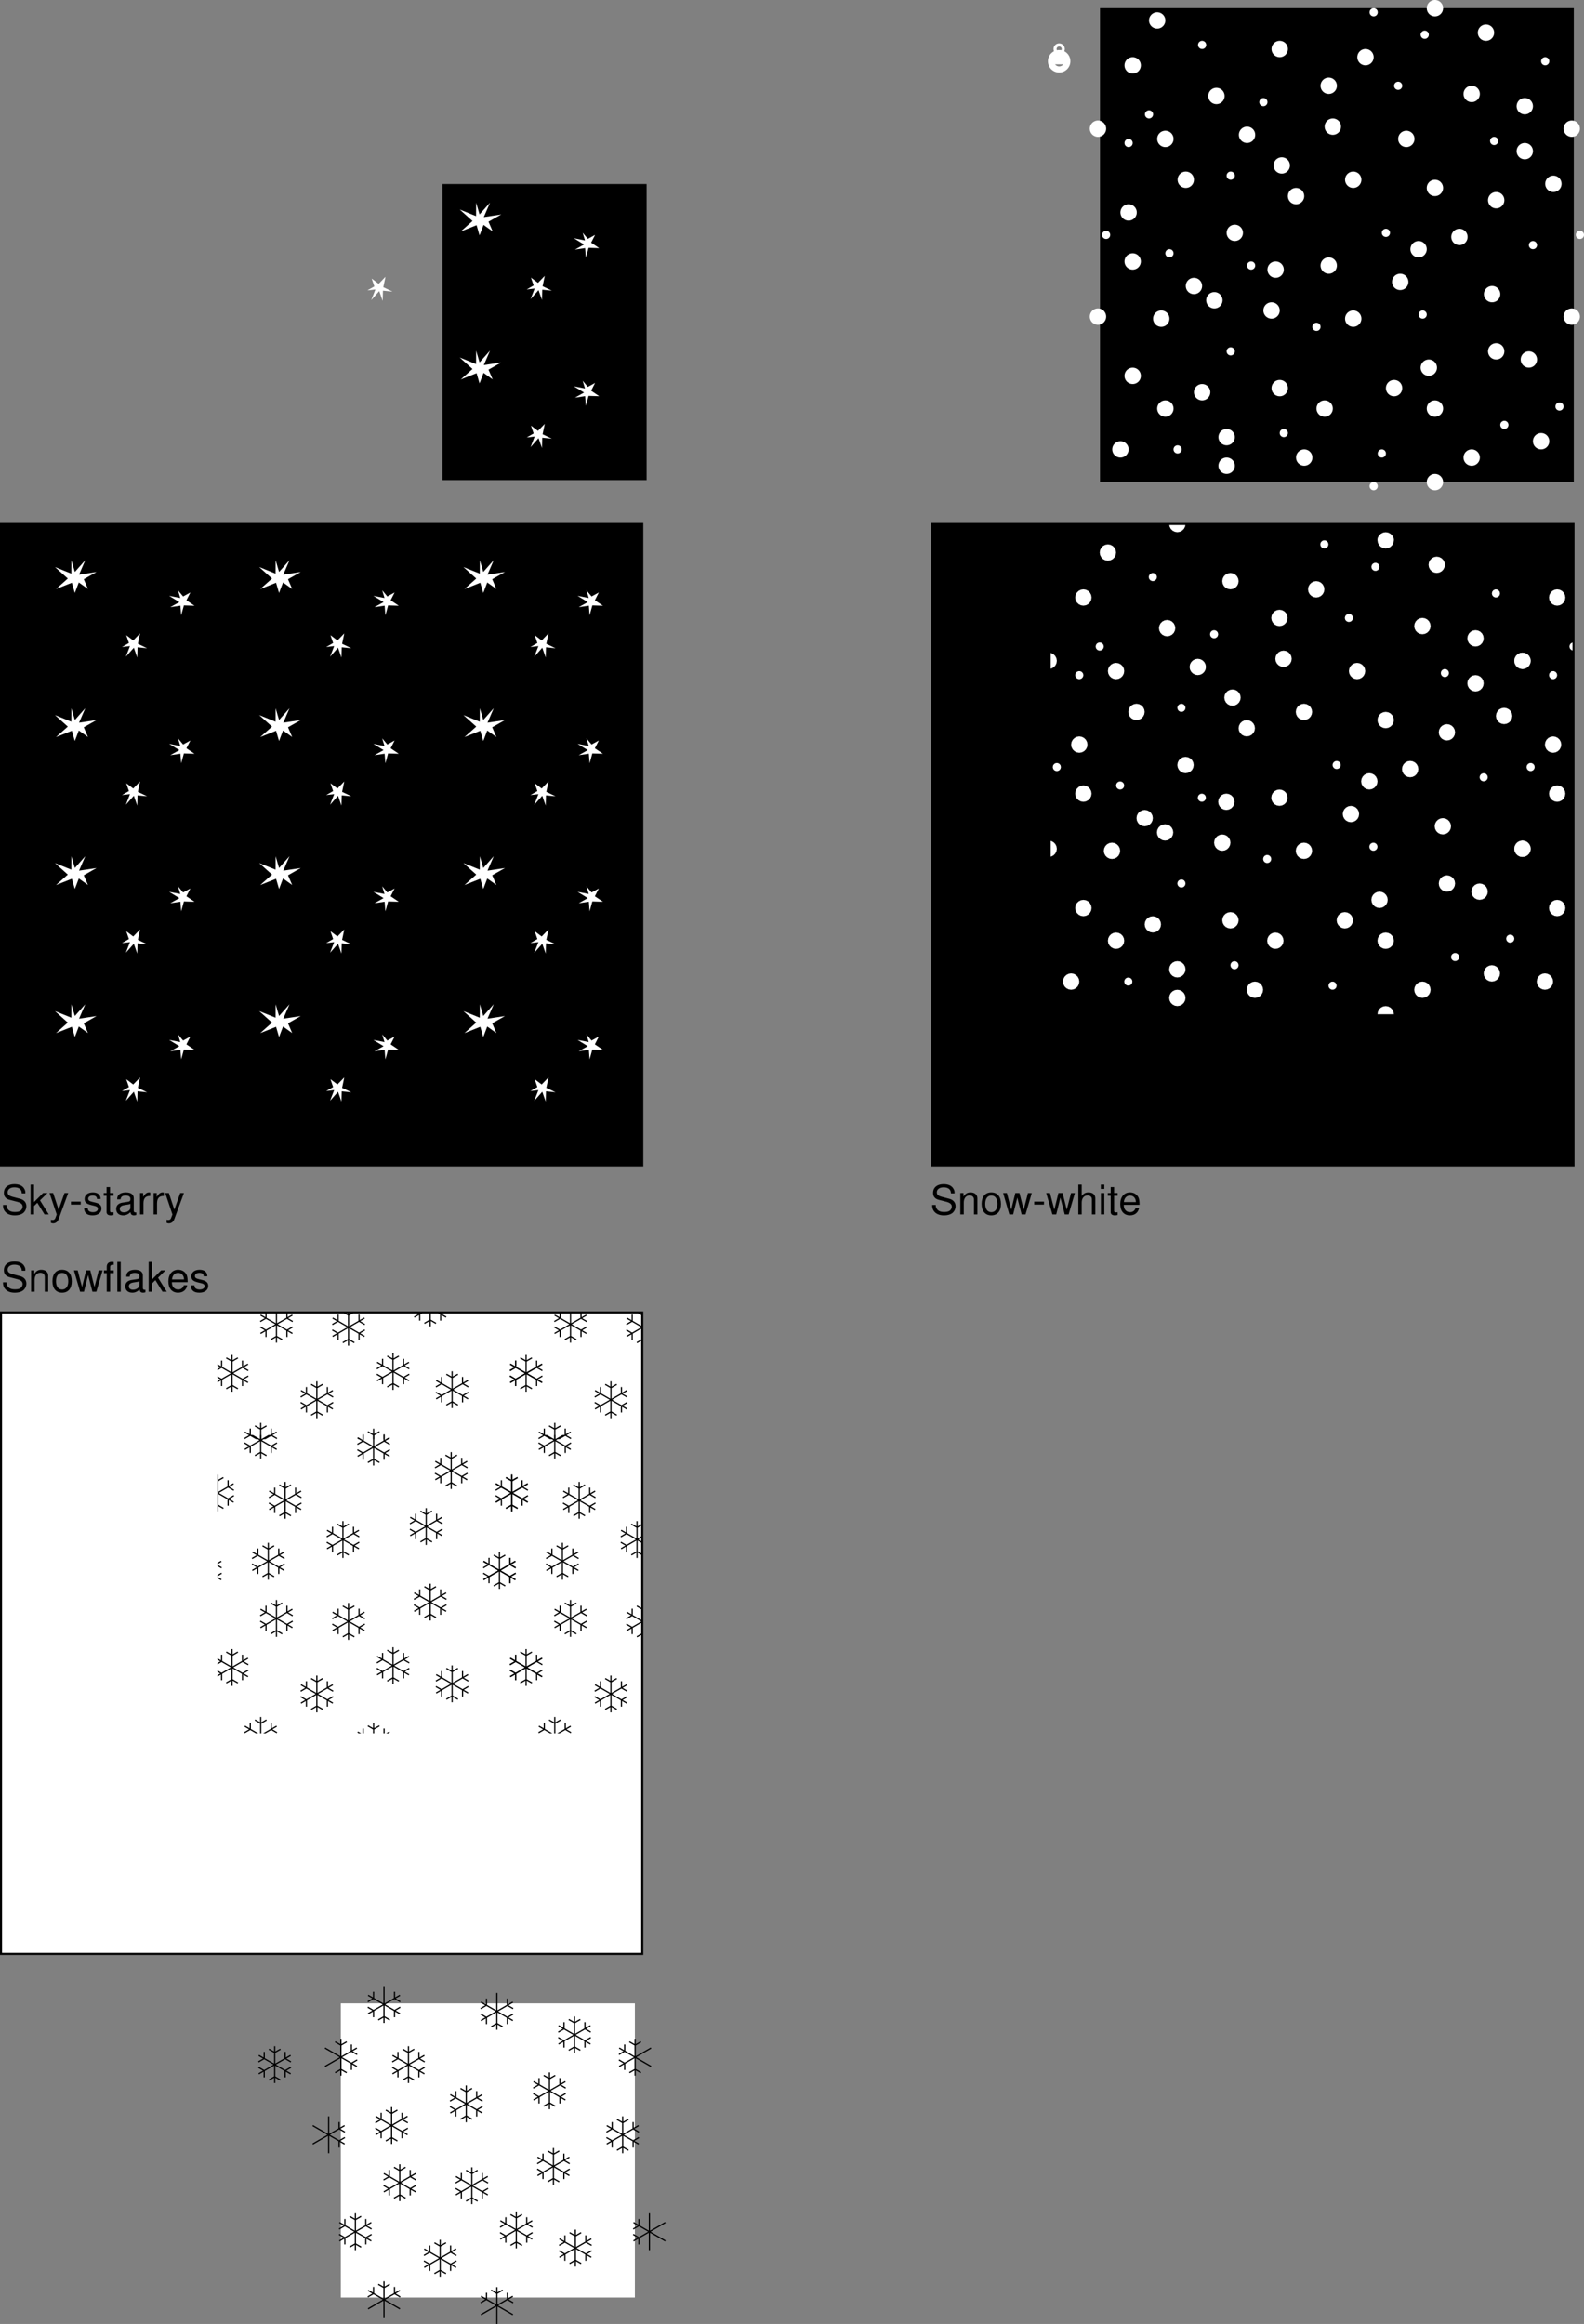 <svg xmlns="http://www.w3.org/2000/svg" xmlns:xlink="http://www.w3.org/1999/xlink" width="387.82" height="568.84"><rect width="100%" height="100%" fill="#808080" stroke="none"/><defs><path id="a" d="M5.953-5.156c0-.5-.016-.64-.187-.969-.391-.844-1.25-1.281-2.47-1.281-1.608 0-2.593.812-2.593 2.14 0 .891.469 1.454 1.422 1.704l1.813.468c.937.25 1.343.61 1.343 1.188 0 .39-.218.781-.515 1-.297.219-.75.312-1.344.312-.797 0-1.328-.187-1.688-.61a1.549 1.549 0 0 1-.375-1.109H.484c0 .657.141 1.11.422 1.5C1.406-.125 2.25.234 3.36.234c.875 0 1.579-.203 2.047-.562.5-.39.797-1.047.797-1.672 0-.906-.547-1.563-1.547-1.828l-1.828-.485c-.875-.25-1.203-.53-1.203-1.093 0-.735.656-1.219 1.64-1.219 1.157 0 1.797.516 1.813 1.469zm0 0"/><path id="b" d="M.703-5.234V0h.844v-2.89c0-1.063.547-1.766 1.406-1.766.672 0 1.094.39 1.094 1.031V0h.828v-3.953c0-.875-.656-1.438-1.672-1.438-.765 0-1.265.297-1.734 1.032v-.875zm0 0"/><path id="c" d="M2.719-5.39c-1.485 0-2.36 1.046-2.36 2.812C.36-.813 1.234.234 2.734.234c1.47 0 2.36-1.046 2.36-2.78 0-1.813-.86-2.845-2.375-2.845zm.015.765c.938 0 1.5.781 1.5 2.078 0 1.235-.578 2-1.5 2-.937 0-1.5-.765-1.5-2.031s.563-2.047 1.5-2.047zm0 0"/><path id="d" d="m5.547 0 1.531-5.234h-.937L5.094-1.156 4.062-5.234H3.048l-1 4.078L.984-5.234H.063L1.577 0h.938L3.53-4.11 4.594 0Zm0 0"/><path id="e" d="M2.844-3.125H.454v.719h2.39Zm0 0"/><path id="f" d="M.703-7.297V0h.828v-2.89c0-1.063.563-1.766 1.422-1.766.281 0 .531.078.735.218.25.188.343.438.343.813V0h.828v-3.953c0-.89-.625-1.438-1.656-1.438-.734 0-1.187.235-1.672.875v-2.78zm0 0"/><path id="g" d="M1.5-5.234H.672V0H1.5Zm0-2.063H.656v1.063H1.5Zm0 0"/><path id="h" d="M2.547-5.234h-.86v-1.454H.845v1.454H.14v.671h.703v3.97c0 .53.36.827 1.015.827.22 0 .407-.03.688-.078v-.703A1.528 1.528 0 0 1 2.14-.5c-.36 0-.454-.094-.454-.469v-3.594h.86zm0 0"/><path id="i" d="M5.125-2.344c0-.797-.063-1.281-.203-1.672-.344-.859-1.14-1.375-2.125-1.375-1.453 0-2.39 1.11-2.39 2.844 0 1.735.89 2.781 2.374 2.781 1.203 0 2.031-.687 2.235-1.828h-.829c-.234.688-.703 1.047-1.375 1.047-.53 0-.984-.234-1.265-.672-.203-.297-.266-.593-.281-1.125Zm-3.828-.672c.062-.968.656-1.609 1.5-1.609s1.437.672 1.437 1.61zm0 0"/><path id="j" d="M2.578-5.234h-.875v-.829c0-.343.203-.53.594-.53.062 0 .094 0 .281.015v-.688c-.187-.046-.297-.046-.469-.046-.765 0-1.234.437-1.234 1.187v.89H.187v.673h.688V0h.828v-4.563h.875zm0 0"/><path id="k" d="M1.516-7.297H.687V0h.829zm0 0"/><path id="l" d="M5.344-.484c-.078.015-.125.015-.172.015-.297 0-.453-.156-.453-.406v-3.078c0-.938-.672-1.438-1.969-1.438-.766 0-1.375.22-1.734.61-.25.265-.344.578-.36 1.093h.828c.079-.64.454-.937 1.235-.937.765 0 1.172.281 1.172.781v.219c-.016.36-.188.5-.875.578-1.172.156-1.36.203-1.672.328-.61.266-.922.719-.922 1.406 0 .938.656 1.547 1.719 1.547.656 0 1.187-.234 1.78-.78.063.546.313.78.86.78.172 0 .282-.03.563-.093zM3.89-1.656c0 .281-.079.453-.329.687-.343.313-.75.469-1.25.469-.64 0-1.015-.313-1.015-.844 0-.547.36-.828 1.25-.953s1.062-.156 1.344-.297zm0 0"/><path id="m" d="M1.406-7.297H.578V0h.828v-2.047l.813-.797L3.984 0h1.032L2.875-3.438l1.828-1.796H3.625L1.406-3.016zm0 0"/><path id="n" d="M4.375-3.781c0-1.031-.688-1.61-1.89-1.61-1.22 0-2.016.625-2.016 1.594 0 .828.422 1.219 1.656 1.516l.781.187c.578.14.813.36.813.719 0 .5-.485.828-1.219.828-.453 0-.828-.125-1.047-.344-.125-.156-.187-.296-.234-.671H.344C.375-.345 1.063.234 2.438.234c1.312 0 2.156-.656 2.156-1.671 0-.766-.438-1.204-1.485-1.454l-.796-.187c-.688-.156-.97-.375-.97-.75 0-.485.423-.797 1.11-.797.672 0 1.031.297 1.047.844zm0 0"/><path id="y" d="M3.875-5.234 2.437-1.156 1.095-5.234h-.89L1.968.016l-.313.828c-.14.375-.328.515-.672.515-.14 0-.265-.015-.437-.062v.75c.156.094.328.14.547.14.281 0 .562-.093.781-.25.266-.203.422-.421.578-.843L4.78-5.234Zm0 0"/><path id="z" d="M.688-5.234V0h.843v-2.719c.016-1.265.532-1.828 1.672-1.797v-.843c-.14-.016-.219-.032-.312-.032-.547 0-.954.329-1.438 1.094v-.937zm0 0"/><path id="p" d="m10.059-26.234 2.238 1.59-1.02-2.38 3.118-1.769-4.274.645 1.524-3.536-2.555 2.875-.844-2.863-.016 3.281-4.007-1.617 3.14 2.817-2.883 2.566 3.875-1.54.727 2.497.977-2.566M23.383-12.04l-1.707-1.285.652 1.914-1.7.98 1.954-.234-1.004 2.602 1.953-2.2.836 2.41.07-2.511 2.348.23-2.262-1.082.532-2.547-1.672 1.723m13.023-9.84.969-1.906-1.777.976-1.258-1.503.566 1.882-2.734-.539 2.504 1.54-2.227 1.245 2.488-.367.18 2.352.672-2.418 2.602.082-1.985-1.344M10.06-62.469l2.238 1.59-1.02-2.379 3.118-1.773-4.274.648 1.524-3.539-2.555 2.879-.844-2.863-.016 3.277-4.007-1.613 3.14 2.816-2.883 2.563 3.875-1.535.727 2.496.977-2.567m13.324 14.196-1.707-1.29.652 1.918-1.7.98 1.954-.233-1.004 2.601 1.953-2.2.836 2.411.07-2.512 2.348.227-2.262-1.078.532-2.547-1.672 1.723m13.023-9.84.969-1.907-1.777.973-1.258-1.504.566 1.883-2.734-.535 2.504 1.539-2.227 1.246 2.488-.367.18 2.351.672-2.418 2.602.082-1.985-1.343"/><path id="t" d="M39.781-93.984h.446l.402.195h-1.25zm-.402.195h1.25l.277.348h-1.804zm-.277.348h1.804l.098.433h-2zm-.098.433h2l-.098.434h-1.804zm.098.434h1.804l-.277.347h-1.25zm.277.347h1.25l-.402.196h-.446Zm-27.602 1.243h.446l.402.195h-1.25zm-.402.195h1.25l.277.348h-1.804zm-.277.348h1.804l.098.433h-2Zm-.098.433h2l-.098.434h-1.804zm.098.434h1.804l-.277.347h-1.25zm.277.347h1.25l-.402.196h-.446zm13.406-18.757h.446l.402.195h-1.25zm-.402.195h1.25l.277.348h-1.804zm-.277.348h1.804l.098.433h-2zm-.098.433h2l-.098.434h-1.804zm.098.434h1.804l-.277.347h-1.25zm.277.347h1.25l-.402.196h-.446Zm48.406 8.243h.445l.403.195h-1.25zm-.402.195h1.25l.277.348h-1.805zm-.278.348h1.805l.098.433h-2zm-.097.433h2l-.098.434h-1.805zm.097.434h1.805l-.277.347h-1.25zm.278.347h1.25l-.403.196h-.445zm36.402-7.757h.445l.403.195h-1.25zm-.402.195h1.25l.277.348h-1.805zm-.278.348h1.805l.098.433h-2zm-.097.433h2l-.098.434h-1.805zm.097.434h1.805l-.277.347h-1.25zm.278.347h1.25l-.403.196h-.445zM66.78-115.988h.446l.402.195h-1.25zm-.402.195h1.25l.277.348h-1.804zm-.277.348h1.804l.098.433h-2zm-.098.433h2l-.098.434h-1.804zm.098.434h1.804l-.277.348h-1.25zm.277.348h1.25l-.402.195h-.446Zm29.906 29.746h.445l.403.195h-1.25zm-.402.195h1.25l.277.348h-1.805zm-.278.348h1.805l.098.433h-2zm-.097.433h2l-.098.434h-1.805zm.097.434h1.805l-.277.347h-1.25zm.278.347h1.25l-.403.196h-.445zM69.785-61.98h.445l.403.195h-1.25zm-.402.195h1.25l.277.347h-1.805zm-.278.347h1.805l.098.434h-2zm-.097.434h2l-.098.434h-1.805zm.097.434h1.805l-.277.347h-1.25zm.278.347h1.25l-.403.196h-.445zm9.402 18.243h.445l.403.195h-1.25zm-.402.195h1.25l.277.347h-1.805zm-.278.347h1.805l.098.434h-2zm-.097.434h2l-.098.434h-1.805zm.097.434h1.805l-.277.347h-1.25zm.278.347h1.25l-.403.196h-.445zm20.402 25.246h.445l.403.196h-1.25zm-.402.196h1.25l.277.347h-1.805zm-.278.347h1.805l.098.434h-2Zm-.097.434h2l-.098.434h-1.805zm.097.434h1.805l-.277.347h-1.25zm.278.347h1.25l-.403.196h-.445zm7.402-45.761h.445l.403.195h-1.25zm-.402.195h1.25l.277.347h-1.805zm-.278.347h1.805l.098.434h-2zm-.097.434h2l-.098.434h-1.805zm.097.434h1.805l-.277.347h-1.25zm.278.347h1.25l-.403.196h-.445zM44.78-12.977h.446l.402.196h-1.25zm-.402.196h1.25l.277.347h-1.804zm-.277.347h1.804l.098.434h-2zm-.098.434h2l-.098.434h-1.804zm.098.434h1.804l-.277.347h-1.25zm.277.347h1.25l-.402.196h-.446ZM16.777-56.98h.446l.402.195h-1.25zm-.402.195h1.25l.277.347h-1.804zm-.277.347h1.804l.098.434h-2Zm-.098.434h2l-.098.434h-1.804zm.098.434h1.804l-.277.347h-1.25zm.277.347h1.25l-.402.196h-.446zM52.781-38.98h.446l.402.195h-1.25zm-.402.195h1.25l.277.347h-1.804zm-.277.347h1.804l.098.434h-2zm-.098.434h2l-.098.434h-1.804zm.098.434h1.804l-.277.347h-1.25zm.277.347h1.25l-.402.196h-.446ZM18.777-8.977h.446l.402.196h-1.25zm-.402.196h1.25l.277.347h-1.804zm-.277.347h1.804L20-8h-2ZM18-8h2l-.098.434h-1.804zm.098.434h1.804l-.277.347h-1.25zm.277.347h1.25l-.402.196h-.446zm50.41-.758h.445l.403.196h-1.25zm-.402.196h1.25l.277.347h-1.805zm-.278.347h1.805l.098.434h-2zM68.008-7h2l-.098.434h-1.805zm.097.434h1.805l-.277.347h-1.25zm.278.347h1.25l-.403.196h-.445ZM31.78-75.984h.446l.402.195h-1.25zm-.402.195h1.25l.277.348h-1.804zm-.277.348h1.804l.098.433h-2zm-.098.433h2l-.098.434h-1.804zm.098.434h1.804l-.277.347h-1.25zm.277.347h1.25l-.402.196h-.446Zm.402 41.247h.446l.402.195h-1.25zm-.402.195h1.25l.277.347h-1.804zm-.277.347h1.804l.098.434h-2zm-.098.434h2l-.098.434h-1.804zm.098.434h1.804l-.277.347h-1.25zm.277.347h1.25l-.402.196h-.446ZM36.78-53.98h.446l.402.195h-1.25zm-.402.195h1.25l.277.347h-1.804zm-.277.347h1.804l.098.434h-2zm-.098.434h2l-.098.434h-1.804zm.098.434h1.804l-.277.347h-1.25zm.277.347h1.25l-.402.196h-.446ZM1.277-61.48h.446l.402.195H.875Zm-.402.195h1.25l.277.347H.598Zm-.277.347h1.804l.098.434h-2zm-.098.434h2l-.098.434H.598Zm.098.434h1.804l-.277.347H.875Zm.277.347h1.25l-.402.196h-.446Zm5.902-24.261h.446l.402.195h-1.25Zm-.402.195h1.25l.277.348H6.098Zm-.277.348h1.804l.098.433H6ZM6-83.008h2l-.098.434H6.098Zm.098.434h1.804l-.277.347h-1.25Zm.277.347h1.25l-.402.196h-.446Zm105.914 62.75h.445l.403.196h-1.25zm-.402.196h1.25l.277.347h-1.805zm-.278.347h1.805l.098.434h-2zm-.097.434h2l-.098.434h-1.805zm.097.434h1.805l-.277.347h-1.25zm.278.347h1.25l-.403.196h-.445zm-32.602-92.765h.446l.402.195h-1.25zm-.402.195h1.25l.277.348h-1.804zm-.277.348h1.804l.098.433h-2zm-.098.433h2l-.098.434h-1.804zm.098.434h1.804l-.277.347h-1.25zm.277.347h1.25l-.402.196h-.446zm-50.38 12.22.618.097h-1.234zm-.616.097h1.234l.559.285h-2.352Zm-.559.285h2.352l.441.441h-3.234zm-.441.441h3.234l.285.559h-3.804Zm-.285.559h3.804l.098.617h-4zm-.098.617h4l-.098.617h-3.804zm.098.617h3.804l-.285.559h-3.234zm.285.559h3.234l-.441.441h-2.352zm.441.441h2.352l-.559.286h-1.234zm.559.286h1.234l-.617.097zm8.117 5.597.617.098h-1.234zm-.617.098h1.234l.559.285h-2.352Zm-.559.285h2.352l.441.441h-3.234zm-.441.441h3.234l.285.559h-3.804Zm-.285.559h3.804l.098.617h-4zm-.098.617h4l-.098.617h-3.804zm.098.617h3.804l-.285.559h-3.234zm.285.559h3.234l-.441.441h-2.352zm.441.441h2.352l-.559.286h-1.234zm.559.286h1.234l-.617.097zM21-76.008l.617.098h-1.234zm-.617.098h1.234l.559.285h-2.352Zm-.559.285h2.352l.441.441h-3.234zm-.441.441h3.234l.285.559h-3.804Zm-.285.559h3.804l.098.617h-4Zm-.098.617h4l-.098.617h-3.804zm.098.617h3.804l-.285.559h-3.234zm.285.559h3.234l-.441.441h-2.352zm.441.441h2.352l-.559.286h-1.234zm.559.286h1.234l-.617.097ZM7-68.004l.617.098H6.383Zm-.617.098h1.234l.559.285H5.824Zm-.559.285h2.352l.441.441H5.383Zm-.441.441h3.234l.285.559H5.098Zm-.285.559h3.804l.098.617H5ZM5-66.004h4l-.098.617H5.098Zm.098.617h3.804l-.285.559H5.383Zm.285.559h3.234l-.441.441H5.824Zm.441.441h2.352l-.559.285H6.383Zm.559.285h1.234L7-64.004ZM8-104.008l.617.098H7.383Zm-.617.098h1.234l.559.285H6.824Zm-.559.285h2.352l.441.441H6.383Zm-.441.441h3.234l.285.56H6.098Zm-.285.559h3.804l.098.617H6Zm-.098.617h4l-.098.617H6.098Zm.098.617h3.804l-.285.559H6.383Zm.285.559h3.234l-.441.441H6.824Zm.441.441h2.352l-.559.286H7.383Zm.559.286h1.234l-.617.097Zm36.62-7.903.618.098h-1.234zm-.616.098h1.234l.559.285h-2.352zm-.559.285h2.352l.441.441h-3.234zm-.441.441h3.234l.285.56h-3.804zm-.285.56h3.804l.098.616h-4zm-.098.616h4l-.098.617h-3.804zm.098.617h3.804l-.285.559h-3.234zm.285.559h3.234l-.441.441h-2.352zm.441.441h2.352l-.559.286h-1.234zm.559.286h1.234l-.617.097zM14-115.012l.617.098h-1.234zm-.617.098h1.234l.559.285h-2.352zm-.559.285h2.352l.441.442h-3.234zm-.441.442h3.234l.285.558h-3.804zm-.285.558h3.804l.098.617h-4Zm-.098.617h4l-.098.617h-3.804zm.098.617h3.804l-.285.56h-3.234zm.285.56h3.234l-.441.44h-2.352zm.441.44h2.352l-.559.286h-1.234zm.559.286h1.234l-.617.097Zm61.625 25.101.617.098h-1.234zm-.617.098h1.234l.559.285h-2.352Zm-.559.285h2.352l.441.441h-3.234zm-.441.441h3.234l.285.559h-3.805Zm-.286.559h3.805l.098.617h-4zm-.097.617h4l-.098.617h-3.805zm.097.617h3.805l-.285.559h-3.234zm.286.559h3.234l-.441.441h-2.352zm.441.441h2.352l-.559.286h-1.234zm.559.286h1.234l-.617.097zm29.617-.903.617.098h-1.234zm-.617.098h1.234l.559.285h-2.352zm-.559.285h2.352l.441.441h-3.234zm-.441.441h3.234l.285.559h-3.805zm-.286.559h3.805l.098.617h-4zm-.097.617h4l-.098.617h-3.805zm.097.617h3.805l-.285.559h-3.234zm.286.559h3.234l-.441.441h-2.352zm.441.441h2.352l-.559.286h-1.234zm.559.286h1.234l-.617.097zm.617-14.903.617.098h-1.234zm-.617.098h1.234l.559.285h-2.352zm-.559.285h2.352l.441.441h-3.234zm-.441.441h3.234l.285.559h-3.805zm-.286.559h3.805l.098.617h-4zm-.097.617h4l-.098.617h-3.805zm.097.617h3.805l-.285.559h-3.234zm.286.559h3.234l-.441.441h-2.352zm.441.441h2.352l-.559.286h-1.234zm.559.286h1.234l-.617.097zm-12.383-6.903.617.098h-1.234zm-.617.098h1.234l.559.285h-2.352Zm-.559.285h2.352l.441.441h-3.234zm-.441.441h3.234l.285.559h-3.805Zm-.286.559h3.805l.098.617h-4zm-.097.617h4l-.098.617h-3.805zm.097.617h3.805l-.285.559h-3.234zm.286.559h3.234l-.441.441h-2.352zm.441.441h2.352l-.559.286h-1.234zm.559.286h1.234l-.617.097zm-25.387-12.903.617.098h-1.234zm-.617.098h1.234l.559.285h-2.352zm-.559.285h2.352l.441.441h-3.234zm-.441.441h3.234l.285.56h-3.804zm-.285.56h3.804l.098.616h-4zm-.098.616h4l-.098.617h-3.804zm.098.617h3.804l-.285.559h-3.234zm.285.559h3.234l-.441.441h-2.352zm.441.441h2.352l-.559.286h-1.234zm.559.286h1.234l-.617.097zm-8.383 3.097.617.098h-1.234zm-.617.098h1.234l.559.285h-2.352Zm-.559.285h2.352l.441.441h-3.234zm-.441.441h3.234l.285.559h-3.804Zm-.285.559h3.804l.098.617h-4zm-.098.617h4l-.098.617h-3.804zm.098.617h3.804l-.285.559h-3.234zm.285.559h3.234l-.441.441h-2.352zm.441.441h2.352l-.559.286h-1.234zm.559.286h1.234l-.617.097zm26.62 21.097.618.098h-1.234zm-.616.098h1.234l.559.285h-2.352Zm-.559.285h2.352l.441.441h-3.234zm-.441.441h3.234l.285.559h-3.805Zm-.286.559h3.805l.098.617h-4zm-.097.617h4l-.098.617h-3.805zm.097.617h3.805l-.285.559h-3.234zm.286.559h3.234l-.441.441h-2.352zm.441.441h2.352l-.559.286h-1.234zm.559.286h1.234l-.617.097zm-3.383 11.101.617.098h-1.234zm-.617.098h1.234l.559.285h-2.352zm-.559.285h2.352l.441.441h-3.234zm-.441.441h3.234l.285.559h-3.805zm-.286.559h3.805l.098.617h-4zm-.097.617h4l-.098.617h-3.805zm.097.617h3.805l-.285.559h-3.234zm.286.559h3.234l-.441.441h-2.352zm.441.441h2.352l-.559.285h-1.234zm.559.285h1.234l-.617.098zm18.617 7.098.617.098h-1.234zm-.617.098h1.234l.559.285h-2.352zm-.559.285h2.352l.441.441h-3.234zm-.441.441h3.234l.285.559h-3.805zm-.286.559h3.805l.098.617h-4zm-.097.617h4l-.098.617h-3.805zm.097.617h3.805l-.285.559h-3.234zm.286.559h3.234l-.441.441h-2.352zm.441.441h2.352l-.559.285h-1.234zm.559.285h1.234l-.617.098zM62.004-76.008l.617.098h-1.234zm-.617.098h1.234l.559.285h-2.352Zm-.559.285h2.352l.441.441h-3.234zm-.441.441h3.234l.285.559h-3.804Zm-.285.559h3.804l.098.617h-4zm-.098.617h4l-.098.617h-3.804zm.098.617h3.804l-.285.559h-3.234zm.285.559h3.234l-.441.441h-2.352zm.441.441h2.352l-.559.286h-1.234zm.559.286h1.234l-.617.097zm-13.383.097.617.098h-1.234zm-.617.098h1.234l.559.285h-2.352Zm-.559.285h2.352l.441.441h-3.234zm-.441.441h3.234l.285.559h-3.804Zm-.285.559h3.804l.098.617h-4zm-.098.617h4l-.098.617h-3.804zm.098.617h3.804l-.285.559h-3.234zm.285.559h3.234l-.441.441h-2.352zm.441.441h2.352l-.559.286h-1.234zm.559.286h1.234l-.617.097zM28.004-46.504l.617.098h-1.234zm-.617.098h1.234l.559.285h-2.352zm-.559.285h2.352l.441.441h-3.234zm-.441.441h3.234l.285.559h-3.804zm-.285.559h3.804l.098.617h-4zm-.098.617h4l-.098.617h-3.804zm.098.617h3.804l-.285.559h-3.234zm.285.559h3.234l-.441.441h-2.352zm.441.441h2.352l-.559.285h-1.234zm.559.285h1.234l-.617.098zm15.617-11.402.617.098h-1.234zm-.617.098h1.234l.559.285h-2.352zm-.559.285h2.352l.441.441h-3.234zm-.441.441h3.234l.285.559h-3.804zm-.285.559h3.804l.098.617h-4zm-.098.617h4l-.098.617h-3.804zm.098.617h3.804l-.285.559h-3.234zm.285.559h3.234l-.441.441h-2.352zm.441.441h2.352l-.559.285h-1.234zm.559.285h1.234l-.617.098zm52.12-61.91.618.098h-1.234zm-.616.098h1.234l.559.285h-2.352zm-.559.285h2.352l.441.442h-3.234zm-.441.442h3.234l.285.558h-3.805zm-.286.558h3.805l.098.617h-4zm-.097.617h4l-.098.618h-3.805zm.097.618h3.805l-.285.558h-3.234zm.286.558h3.234l-.441.442h-2.352zm.441.442h2.352l-.559.285h-1.234zm.559.285h1.234l-.617.097zm-5.883 46.105.617.098h-1.234zm-.617.098h1.234l.559.285h-2.352zm-.559.285h2.352l.441.441h-3.234zm-.441.441h3.234l.285.559h-3.805zm-.286.559h3.805l.098.617h-4zm-.097.617h4l-.098.617h-3.805zm.097.617h3.805l-.285.559h-3.234zm.286.559h3.234l-.441.441h-2.352zm.441.441h2.352l-.559.285h-1.234zm.559.285h1.234l-.617.098zM91.008-8l.617.098h-1.234zm-.617.098h1.234l.559.285h-2.352zm-.559.285h2.352l.441.441h-3.234zm-.441.441h3.234l.285.559h-3.805zm-.286.559h3.805l.098.617h-4zM89.008-6h4l-.098.617h-3.805zm.097.617h3.805l-.285.559h-3.234zm.286.559h3.234l-.441.441h-2.352zm.441.441h2.352l-.559.285h-1.234zm.559.285h1.234L91.008-4Zm6.617-29.906.617.098h-1.234zm-.617.098h1.234l.559.285h-2.352zm-.559.285h2.352l.441.441h-3.234zm-.441.441h3.234l.285.559h-3.805zm-.286.559h3.805l.098.617h-4zm-.097.617h4l-.098.617h-3.805zm.097.617h3.805l-.285.559h-3.234zm.286.559h3.234l-.441.441h-2.352zm.441.441h2.352l-.559.285h-1.234zm.559.285h1.234l-.617.098zm.617-40.906.617.098h-1.234zm-.617.098h1.234l.559.285h-2.352Zm-.559.285h2.352l.441.441h-3.234zm-.441.441h3.234l.285.559h-3.805Zm-.286.559h3.805l.098.617h-4zm-.097.617h4l-.098.617h-3.805zm.097.617h3.805l-.285.559h-3.234zm.286.559h3.234l-.441.441h-2.352zm.441.441h2.352l-.559.286h-1.234zm.559.286h1.234l-.617.097zM80.508-30.004l.617.098h-1.234zm-.617.098h1.234l.559.285h-2.352zm-.559.285h2.352l.441.441h-3.234zm-.441.441h3.234l.285.559h-3.805zm-.286.559h3.805l.098.617h-4zm-.097.617h4l-.098.617h-3.805zm.097.617h3.805l-.285.559h-3.234zm.286.559h3.234l-.441.441h-2.352zm.441.441h2.352l-.559.285h-1.234zm.559.285h1.234l-.617.098zM108.008-12l.617.098h-1.234zm-.617.098h1.234l.559.285h-2.352zm-.559.285h2.352l.441.441h-3.234zm-.441.441h3.234l.285.559h-3.805zm-.286.559h3.805l.098.617h-4zm-.097.617h4l-.098.617h-3.805zm.098.617h3.804l-.285.559h-3.234zm.285.559h3.234l-.441.441h-2.352zm.441.441h2.352l-.559.285h-1.234zm.559.285h1.234l-.617.098ZM55.004-20l.617.098h-1.234zm-.617.098h1.234l.559.285h-2.352zm-.559.285h2.352l.441.441h-3.234zm-.441.441h3.234l.285.559h-3.804zm-.285.559h3.804l.098.617h-4zm-.098.617h4l-.098.617h-3.804zm.098.617h3.804l-.285.559h-3.234zm.285.559h3.234l-.441.441h-2.352zm.441.441h2.352l-.559.285h-1.234zm.559.285h1.234l-.617.098ZM23.004-50.004l.617.098h-1.234zm-.617.098h1.234l.559.285h-2.352zm-.559.285h2.352l.441.441h-3.234zm-.441.441h3.234l.285.559h-3.804zm-.285.559h3.804l.098.617h-4zm-.098.617h4l-.098.617h-3.804zm.098.617h3.804l-.285.559h-3.234zm.285.559h3.234l-.441.441h-2.352zm.441.441h2.352l-.559.285h-1.234zm.559.285h1.234l-.617.098zM15-42.004l.617.098h-1.234zm-.617.098h1.234l.559.285h-2.352zm-.559.285h2.352l.441.441h-3.234zm-.441.441h3.234l.285.559h-3.804zm-.285.559h3.804l.098.617h-4Zm-.098.617h4l-.098.617h-3.804zm.098.617h3.804l-.285.559h-3.234zm.285.559h3.234l-.441.441h-2.352zm.441.441h2.352l-.559.285h-1.234zm.559.285h1.234l-.617.098ZM8-56.004l.617.098H7.383Zm-.617.098h1.234l.559.285H6.824Zm-.559.285h2.352l.441.441H6.383Zm-.441.441h3.234l.285.559H6.098Zm-.285.559h3.804l.098.617H6ZM6-54.004h4l-.098.617H6.098Zm.098.617h3.804l-.285.559H6.383Zm.285.559h3.234l-.441.441H6.824Zm.441.441h2.352l-.559.285H7.383Zm.559.285h1.234L8-52.004Zm37.12-27.406.618.098h-1.234zm-.616.098h1.234l.559.285h-2.352Zm-.559.285h2.352l.441.441h-3.234zm-.441.441h3.234l.285.559h-3.804Zm-.285.559h3.804l.098.617h-4zm-.098.617h4l-.098.617h-3.804zm.098.617h3.804l-.285.559h-3.234zm.285.559h3.234l-.441.441h-2.352zm.441.441h2.352l-.559.286h-1.234zm.559.286h1.234l-.617.097zM33.004-63.004l.617.098h-1.234zm-.617.098h1.234l.559.285h-2.352zm-.559.285h2.352l.441.441h-3.234zm-.441.441h3.234l.285.559h-3.804zm-.285.559h3.804l.098.617h-4zm-.098.617h4l-.098.617h-3.804zm.098.617h3.804l-.285.559h-3.234zm.285.559h3.234l-.441.441h-2.352zm.441.441h2.352l-.559.285h-1.234zm.559.285h1.234l-.617.098zM25.004-24l.617.098h-1.234zm-.617.098h1.234l.559.285h-2.352zm-.559.285h2.352l.441.441h-3.234zm-.441.441h3.234l.285.559h-3.804zm-.285.559h3.804l.098.617h-4zm-.098.617h4l-.098.617h-3.804zm.098.617h3.804l-.285.559h-3.234zm.285.559h3.234l-.441.441h-2.352zm.441.441h2.352l-.559.285h-1.234zm.559.285h1.234l-.617.098ZM16-20l.617.098h-1.234zm-.617.098h1.234l.559.285h-2.352zm-.559.285h2.352l.441.441h-3.234zm-.441.441h3.234l.285.559h-3.804zm-.285.559h3.804L18-18h-4ZM14-18h4l-.098.617h-3.804zm.098.617h3.804l-.285.559h-3.234zm.285.559h3.234l-.441.441h-2.352zm.441.441h2.352l-.559.285h-1.234zm.559.285h1.234L16-16ZM8-28.004l.617.098H7.383Zm-.617.098h1.234l.559.285H6.824Zm-.559.285h2.352l.441.441H6.383Zm-.441.441h3.234l.285.559H6.098Zm-.285.559h3.804l.098.617H6ZM6-26.004h4l-.098.617H6.098Zm.098.617h3.804l-.285.559H6.383Zm.285.559h3.234l-.441.441H6.824Zm.441.441h2.352l-.559.285H7.383Zm.559.285h1.234L8-24.004Zm34.62-19.902.618.098h-1.234zm-.616.098h1.234l.559.285h-2.352zm-.559.285h2.352l.441.441h-3.234zm-.441.441h3.234l.285.559h-3.804zm-.285.559h3.804l.098.617h-4zm-.098.617h4l-.098.617h-3.804zm.098.617h3.804l-.285.559h-3.234zm.285.559h3.234l-.441.441h-2.352zm.441.441h2.352l-.559.285h-1.234zm.559.285h1.234l-.617.098zM31.004-13l.617.098h-1.234zm-.617.098h1.234l.559.285h-2.352zm-.559.285h2.352l.441.441h-3.234zm-.441.441h3.234l.285.559h-3.804zm-.285.559h3.804l.098.617h-4zm-.098.617h4l-.098.617h-3.804zm.098.617h3.804l-.285.559h-3.234zm.285.559h3.234l-.441.441h-2.352zm.441.441h2.352l-.559.285h-1.234zm.559.285h1.234L31.004-9ZM5-10l.617.098H4.383Zm-.617.098h1.234l.559.285H3.824Zm-.559.285h2.352l.441.441H3.383Zm-.441.441h3.234l.285.559H3.098Zm-.285.559h3.804L7-8H3ZM3-8h4l-.098.617H3.098Zm.098.617h3.804l-.285.559H3.383Zm.285.559h3.234l-.441.441H3.824Zm.441.441h2.352l-.559.285H4.383Zm.559.285h1.234L5-6Zm67.625-18.906.617.098h-1.234zm-.617.098h1.234l.559.285h-2.352zm-.559.285h2.352l.441.441h-3.234zm-.441.441h3.234l.285.559h-3.805zm-.286.559h3.805l.098.617h-4zm-.097.617h4l-.098.617h-3.805zm.097.617h3.805l-.285.559h-3.234zm.286.559h3.234l-.441.441h-2.352zm.441.441h2.352l-.559.285h-1.234zm.559.285h1.234l-.617.098zM50.004-8l.617.098h-1.234zm-.617.098h1.234l.559.285h-2.352zm-.559.285h2.352l.441.441h-3.234zm-.441.441h3.234l.285.559h-3.804zm-.285.559h3.804l.098.617h-4zM48.004-6h4l-.098.617h-3.804zm.098.617h3.804l-.285.559h-3.234zm.285.559h3.234l-.441.441h-2.352zm.441.441h2.352l-.559.285h-1.234zm.559.285h1.234L50.004-4Zm24.12-46.906.618.098h-1.234zm-.616.098h1.234l.559.285h-2.352zm-.559.285h2.352l.441.441h-3.234zm-.441.441h3.234l.285.559h-3.805zm-.286.559h3.805l.098.617h-4zm-.097.617h4l-.098.617h-3.805zm.097.617h3.805l-.285.559h-3.234zm.286.559h3.234l-.441.441h-2.352zm.441.441h2.352l-.559.285h-1.234zm.559.285h1.234l-.617.098zm-10.887 5.098.617.098h-1.234zm-.617.098h1.234l.559.285h-2.352zm-.559.285h2.352l.441.441h-3.234zm-.441.441h3.234l.285.559h-3.804zm-.285.559h3.804l.098.617h-4zm-.098.617h4l-.098.617h-3.804zm.098.617h3.804l-.285.559h-3.234zm.285.559h3.234l-.441.441h-2.352zm.441.441h2.352l-.559.285h-1.234zm.559.285h1.234l-.617.098zm-4.383-50.906.617.098h-1.234zm-.617.098h1.234l.559.285h-2.352Zm-.559.285h2.352l.441.441h-3.234zm-.441.441h3.234l.285.559h-3.804Zm-.285.559h3.804l.098.617h-4zm-.098.617h4l-.098.617h-3.804zm.098.617h3.804l-.285.559h-3.234zm.285.559h3.234l-.441.441h-2.352zm.441.441h2.352l-.559.286h-1.234zm.559.286h1.234l-.617.097zM16-86.008l.617.098h-1.234zm-.617.098h1.234l.559.285h-2.352Zm-.559.285h2.352l.441.441h-3.234zm-.441.441h3.234l.285.559h-3.804Zm-.285.559h3.804l.098.617h-4Zm-.098.617h4l-.098.617h-3.804zm.098.617h3.804l-.285.559h-3.234zm.285.559h3.234l-.441.441h-2.352zm.441.441h2.352l-.559.286h-1.234zm.559.286h1.234l-.617.097Zm28.62 57.101.618.098h-1.234zm-.616.098h1.234l.559.285h-2.352zm-.559.285h2.352l.441.441h-3.234zm-.441.441h3.234l.285.559h-3.804zm-.285.559h3.804l.098.617h-4zm-.098.617h4l-.098.617h-3.804zm.098.617h3.804l-.285.559h-3.234zm.285.559h3.234l-.441.441h-2.352zm.441.441h2.352l-.559.285h-1.234zm.559.285h1.234l-.617.098zM31.004-6l.617.098h-1.234zm-.617.098h1.234l.559.285h-2.352zm-.559.285h2.352l.441.441h-3.234zm-.441.441h3.234l.285.559h-3.804zm-.285.559h3.804l.098.617h-4zM29.004-4h4l-.098.617h-3.804zm.098.617h3.804l-.285.559h-3.234zm.285.559h3.234l-.441.441h-2.352zm.441.441h2.352l-.559.285h-1.234zm.559.285h1.234L31.004-2Zm74.62-29.906.618.098h-1.234zm-.616.098h1.234l.559.285h-2.352zm-.559.285h2.352l.441.441h-3.234zm-.441.441h3.234l.285.559h-3.805zm-.286.559h3.805l.098.617h-4zm-.097.617h4l-.098.617h-3.805zm.097.617h3.805l-.285.559h-3.234zm.286.559h3.234l-.441.441h-2.352zm.441.441h2.352l-.559.285h-1.234zm.559.285h1.234l-.617.098zM56.004-55.004l.617.098h-1.234zm-.617.098h1.234l.559.285h-2.352zm-.559.285h2.352l.441.441h-3.234zm-.441.441h3.234l.285.559h-3.804zm-.285.559h3.804l.098.617h-4zm-.098.617h4l-.098.617h-3.804zm.098.617h3.804l-.285.559h-3.234zm.285.559h3.234l-.441.441h-2.352zm.441.441h2.352l-.559.285h-1.234zm.559.285h1.234l-.617.098zm55.625-23.906.617.098h-1.234zm-.617.098h1.234l.559.285h-2.352zm-.56.285h2.353l.44.441h-3.233zm-.44.441h3.234l.285.559h-3.805zm-.286.559h3.805l.098.617h-4zm-.097.617h4l-.098.617h-3.805zm.097.617h3.805l-.285.559h-3.234zm.286.559h3.234l-.441.441h-2.352zm.44.441h2.353l-.56.286h-1.233zm.56.286h1.234l-.617.097zm5.117-17.403.617.098h-1.234zm-.617.098h1.234l.559.285h-2.352zm-.56.285h2.353l.44.441h-3.233zm-.44.441h3.234l.285.559h-3.805zm-.286.559h3.805l.098.617h-4zm-.097.617h4l-.098.617h-3.805zm.097.617h3.805l-.285.559h-3.234zm.286.559h3.234l-.441.441h-2.352zm.44.441h2.353l-.56.286h-1.233zm.56.286h1.234l-.617.097zm.617 42.101.617.098h-1.234zm-.617.098h1.234l.559.285h-2.352zm-.56.285h2.353l.44.441h-3.233zm-.44.441h3.234l.285.559h-3.805zm-.286.559h3.805l.098.617h-4zm-.097.617h4l-.098.617h-3.805zm.097.617h3.805l-.285.559h-3.234zm.286.559h3.234l-.441.441h-2.352zm.44.441h2.353l-.56.285h-1.233zm.56.285h1.234l-.617.098zM-.5-88.508l.617.098h-1.234zm-.617.098H.117l.559.285h-2.352Zm-.559.285H.676l.441.441h-3.234zm-.441.441h3.234l.285.559h-3.804Zm-.285.559h3.804l.098.617h-4zm-.098.617h4l-.098.617h-3.804zm.098.617h3.804l-.285.559h-3.234zm.285.559h3.234l-.441.441h-2.352zm.441.441H.676l-.559.286h-1.234zm.559.286H.117l-.617.097ZM-.5-42.504l.617.098h-1.234zm-.617.098H.117l.559.285h-2.352zm-.559.285H.676l.441.441h-3.234zm-.441.441h3.234l.285.559h-3.804zm-.285.559h3.804l.098.617h-4zm-.098.617h4l-.098.617h-3.804zm.098.617h3.804l-.285.559h-3.234zm.285.559h3.234l-.441.441h-2.352zm.441.441H.676l-.559.285h-1.234zm.559.285H.117l-.617.098Zm83.125-79.41.617.098h-1.234zm-.617.098h1.234l.559.285h-2.352zm-.559.285h2.352l.441.442h-3.234zm-.441.442h3.234l.285.558h-3.805zm-.286.558h3.805l.098.617h-4zm-.097.617h4l-.098.618h-3.805zm.097.618h3.805l-.285.558h-3.234zm.286.558h3.234l-.441.442h-2.352zm.441.442h2.352l-.559.285h-1.234zm.559.285h1.234l-.617.097zM82.008-20l.617.098h-1.234zm-.617.098h1.234l.559.285h-2.352zm-.559.285h2.352l.441.441h-3.234zm-.441.441h3.234l.285.559h-3.805zm-.286.559h3.805l.098.617h-4zm-.097.617h4l-.098.617h-3.805zm.097.617h3.805l-.285.559h-3.234zm.286.559h3.234l-.441.441h-2.352zm.441.441h2.352l-.559.285h-1.234zm.559.285h1.234l-.617.098ZM82.008-2l.617.098h-1.234zm-.617.098h1.234l.559.285h-2.352zm-.559.285h2.352l.441.441h-3.234zm-.441.441h3.234l.285.559h-3.805zm-.286.559h3.805l.098.617h-4zM80.008 0h4l-.098.617h-3.805zm.097.617h3.805l-.285.559h-3.234zm.286.559h3.234l-.441.441h-2.352zm.441.441h2.352l-.559.285h-1.234zm.559.285h1.234L82.008 2Zm0 0"/><path id="w" d="M10.43-76.246h.297v9.02h-.297zm.156 7.3.602.344H9.983Zm-.602.344h.598l-.89.512h-.594zm.606 0h.598l.886.512h-.594zm.89.512h.594l-.148.258zm-2.382 0h.593l-.445.258zm-2.344-6.03.45.258h-.599Zm-.149.258h.598l7.36 4.25h-.594zm7.364 4.25h.593l-.148.258zm.52-1.594.148.258h-.594zm-.446.258h.594l-1.047.605H13ZM13-70.344h.59l-.297.172h-.297zm-.004.172h.297v1.547h-.297zm1.414-3.953.149.258h-.598zm-.45.258h.599l-7.364 4.254h-.593zm-7.358 4.254h.593l-.445.258Zm.074-1.594.445.258h-.594zm-.149.258h.594l1.043.605h-.59Zm1.047.605h.59l.004.172h-.297Zm.297.172h.297v1.547h-.297Zm-7.996 6.836h.297v9.016h-.297Zm-1.188.606.45.257h-.598zm2.684 0 .149.257H.918Zm-.453.257h.602l-.895.512H.027Zm-2.379 0h.598l.89.512H-.57Zm.89.512H.626l-.598.344zm.598 5.922.598.344H-.57zm-.597.344h.593l-.89.515h-.594zm.601 0h.594l.895.515H.926zm.895.515h.594l-.149.258zm-2.387 0h.594l-.445.258zm-2.344-6.035.45.258h-.598zm-.148.258h.598l7.363 4.254h-.594zm7.367 4.254h.594l-.149.258zm.516-1.598.148.258h-.594zm-.446.258h.594l-1.043.605h-.59Zm-1.039.605h.59l-.297.172h-.297Zm-.004.172h.297v1.547h-.297Zm1.414-3.949.149.258h-.598Zm-.449.258h.598l-7.367 4.25h-.594zm-7.363 4.25h.594l-.446.258zm6.394-5.238h.297l.004 1.547h-.297Zm.004 1.547h.297l.297.171h-.594zm0 .171h.594l1.04.606h-.59Zm1.043.606h.59l-.148.258zm12.93-1.914h.297v9.02h-.297zm-1.187.61.453.257h-.602zm2.683 0 .149.257h-.598zm-.45.257h.599l-.891.512h-.598zm-2.382 0h.602l.89.512h-.597zm.895.512h1.195l-.598.343zm.597 5.922.602.343h-1.203Zm-.601.343h.597l-.89.512h-.598zm.605 0h.598l.887.512h-.594zm.89.512h.595l-.149.258zm-2.386 0h.598l-.45.258zm-2.34-6.031.45.258h-.598zm-.148.258h.598l7.359 4.25h-.594zm7.363 4.25h.594l-.149.257zm-6.094-5.239h.297l-.004 1.547h-.297zm-.004 1.547h.297v.172h-.593zm-.296.172h.593l-1.047.606h-.59zm-1.043.606h.59l-.442.257zm7.953 1.32.148.258h-.594zm-.446.258h.594l-1.043.605h-.59zm-1.039.605h.59l-.297.172h-.297zm-.004.172h.297v1.547h-.297zm1.415-3.95.148.259h-.598zm-.45.259h.598l-7.363 4.25h-.594zm-7.359 4.25h.594l-.446.257zm.074-1.594.445.258h-.593zm-.148.258h.593l1.04.605h-.59zm1.043.605h.59l.003.172h-.296zm.297.172h.296l.004 1.547h-.297zm5.125-4.68h.296l.004 1.547h-.297zm.003 1.547h.297l.297.172h-.594zm0 .172h.594l1.04.606h-.59zm1.043.606h.59l-.148.257zM12.29-46.625h.297v9.02h-.297zm-1.187.605.449.258h-.598zm2.683 0 .149.258h-.602zm-.453.258h.602l-.895.512h-.598zm-2.379 0h.598l.89.512h-.597Zm.89.512h1.196l-.598.344zm.598 5.926.602.344H11.84zm-.601.344h.598l-.891.511h-.594zm.605 0h.598l.89.511h-.597zm.89.511h.599l-.149.258zm-2.382 0h.594l-.445.258zM8.61-44.504l.45.258h-.6Zm-.148.258h.598l7.363 4.254h-.594zm7.367 4.254h.594l-.149.258zM9.73-45.23h.297l-.004 1.542h-.296Zm-.003 1.542h.296v.172H9.43zm-.297.172h.593l-1.043.606h-.59Zm-1.04.606h.59l-.44.258zm7.954 1.324.148.258h-.594zm-.446.258h.594l-1.043.605h-.59zm-1.039.605h.59l-.297.172h-.297zm-.004.172h.297v1.547h-.297zm1.415-3.953.148.258h-.598zm-.45.258h.598l-7.367 4.254h-.594zm-7.363 4.254h.594l-.446.258zm.078-1.594.445.258h-.593zm-.148.258h.593l1.04.605h-.59Zm1.043.605h.59l.003.172h-.296Zm.297.172h.296v1.547h-.296Zm5.125-4.68h.296l.004 1.544h-.297zm.003 1.544h.297l.297.171h-.594zm0 .171h.594l1.04.606h-.59zm1.043.606h.59l-.148.258zm-22.703.683.45.258h-.598zm-.148.258h.598l7.363 4.25H.414zm7.367 4.25h.594l-.149.258zm.516-1.593.148.257H.484zm-.446.257h.594l-1.043.606h-.59Zm-1.039.606h.59l-.297.172h-.297zm-.004.172h.297v1.547h-.297zM.855-42.23l.149.257H.406Zm-.449.257h.598l-7.367 4.254h-.594zm-7.363 4.254h.594l-.446.258zm6.394-5.238h.297l.004 1.547h-.297zm.004 1.547h.297l.297.172h-.594Zm0 .172h.594l1.04.605h-.59Zm1.043.605h.59l-.148.258Zm13.805 8.008h.297v9.02h-.297zm-1.187.61.453.257h-.602zm2.683 0 .149.257h-.602zm-.453.257h.602l-.891.508h-.602zm-2.379 0h.602l.886.508h-.597Zm.89.508h1.2l-.602.344zm.598 5.926.602.344H13.84zm-.601.344h.598l-.891.511h-.594zm.605 0h.598l.89.511h-.597zm.89.511h.599l-.149.258zm-2.382 0h.594l-.445.258zM10.61-30.5l.45.258h-.598zm-.148.258h.598l7.363 4.25h-.594zm7.367 4.25h.594l-.149.258zM11.73-31.23h.297l-.004 1.546h-.296zm-.003 1.546h.296v.172h-.593zm-.297.172h.593l-1.043.606h-.59zm-1.04.606h.59l-.44.258zm7.954 1.32.148.258h-.594zm-.446.258h.594l-1.043.605h-.59zm-1.039.605h.59l-.297.172h-.297zm-.004.172h.297v1.547h-.297ZM18.27-30.5l.148.258h-.598zm-.45.258h.598l-7.367 4.25h-.594zm-7.363 4.25h.594l-.446.258zm.078-1.594.445.258h-.593zm-.148.258h.593l1.04.605h-.59zm1.043.605h.59l.003.172h-.296zm.297.172h.296v1.547h-.296zm5.125-4.68h.296l.004 1.547h-.297zm.003 1.547h.297l.297.172h-.594zm0 .172h.594l1.04.606h-.59zm1.043.606h.59l-.148.258zM3.41-20.621h.297v9.02H3.41Zm-1.183.605.449.258h-.598Zm2.683 0 .149.258h-.602Zm-.453.258h.602l-.895.512h-.598Zm-2.379 0h.598l.89.512H2.97Zm.89.512h1.196l-.598.344zm.598 5.926.602.343H2.965Zm-.601.343h.598l-.891.512h-.594zm.605 0h.598l.89.512h-.597Zm.89.512h.599l-.149.258zm-2.382 0h.594l-.445.258zM-.266-18.5l.45.258h-.598zm-.148.258h.598l7.363 4.254h-.594zm7.367 4.254h.594l-.149.258zM.855-19.23h.297l-.004 1.546H.852Zm-.003 1.546h.296v.172H.555zm-.297.172h.593l-1.043.606h-.59zm-1.04.606h.59l-.44.258zm7.954 1.324.148.258h-.594zm-.446.258h.594l-1.047.605h-.59Zm-1.043.605h.59l-.297.172h-.296Zm-.003.172h.296V-13h-.296ZM7.395-18.5l.148.258h-.598Zm-.45.258h.598L.176-13.988h-.594zm-7.363 4.254h.594l-.446.258zm.074-1.594.446.258h-.594zm-.148.258h.594l1.043.605h-.59Zm1.047.605h.59l.003.172H.852Zm.297.172h.296V-13H.852Zm5.12-4.683h.298l.003 1.546h-.296Zm.005 1.546h.296l.297.172h-.593zm0 .172h.593l1.043.606h-.59Zm1.046.606h.59l-.148.258zM10.43-3.988h.297v9.02h-.297Zm-1.184.605.45.258h-.598Zm2.68 0 .148.258h-.597Zm-.45.258h.598l-.89.512h-.598zm-2.378 0h.597l.89.512h-.597Zm.89.512h1.196l-.598.343zm-3.234.75.45.258h-.599Zm-.149.258h.598l7.36 4.25h-.594zm7.364 4.25h.594l-.149.257ZM7.875-2.594h.297l-.004 1.547h-.297Zm-.004 1.547h.297v.172h-.594Zm-.297.172h.594L7.121-.27h-.59ZM6.531-.27h.59l-.441.258zm7.88-1.593.148.258h-.598zm-.45.258h.598l-7.364 4.25h-.593zM6.6 2.645h.594l-.445.257Zm6.391-5.239h.297l.004 1.547h-.297zm.004 1.547h.297l.297.172h-.594zm0 .172h.594l1.043.605h-.59zm1.047.605h.59l-.149.258zm10.14-13.87h.297v9.019h-.296ZM23-13.536l.45.258h-.598zm2.68 0 .148.258h-.598zm-.45.258h.598l-.89.511h-.598zm-2.378 0h.597l.89.511h-.597zm.89.511h1.195l-.597.344zm.598 5.926.601.344h-1.203zm-.602.344h.598l-.89.512h-.594zm.606 0h.597l.887.512h-.594zm.89.512h.594l-.148.257zm-2.382 0h.593L23-5.727Zm-2.344-6.032.449.258h-.598zm-.149.258h.598l7.36 4.25h-.594zm7.364 4.25h.593l-.148.258Zm-6.094-5.238h.297l-.004 1.543h-.297Zm-.004 1.543h.297v.172h-.594zm-.297.172h.594l-1.047.605h-.59zm-1.043.605h.59l-.441.258zm7.957 1.324.149.258h-.594zm-.445.258h.594l-1.047.606h-.59zm-1.043.606h.59l-.297.172h-.297Zm-.004.172h.297v1.546h-.297Zm1.414-3.954.148.258h-.597zm-.45.258h.599l-7.364 4.254h-.594zm-7.359 4.254h.594l-.445.258Zm.075-1.594.445.258h-.594Zm-.149.258h.594l1.043.606h-.59zm1.047.606h.59l.004.172h-.297Zm.297.172h.297v1.546h-.297Zm5.121-4.68h.297l.004 1.543h-.297Zm.004 1.543h.297l.297.172h-.594Zm0 .172h.594l1.043.605h-.59zm1.047.605h.59l-.149.258zm4.137-21.469h.296v9.02h-.296zm-1.184.606.45.258h-.598zm2.684 0 .148.258h-.602zm-.454.258h.602l-.895.511h-.597zm-2.378 0h.597l.89.511h-.597zm.89.511h1.195l-.597.344zm.598 5.926.601.344h-1.203Zm-.602.344h.598l-.89.512h-.594zm.606 0h.597l.891.512h-.598zm.89.512h.598l-.148.258zm-2.382 0h.593l-.445.258Zm-2.344-6.032.449.258h-.598zm-.149.258h.598l7.363 4.25h-.593zm7.368 4.25h.593l-.148.258zM29.379-30.5h.297l-.004 1.547h-.297Zm-.004 1.547h.297v.172h-.594zm-.297.172h.594l-1.043.605h-.59zm-1.039.605h.59l-.441.258zm7.953 1.32.149.258h-.594zm-.445.258h.594l-1.047.606h-.59zm-1.043.606h.59l-.297.172H34.5Zm-.004.172h.297v1.547H34.5Zm1.418-3.95.148.258h-.597Zm-.45.258h.598l-7.367 4.25h-.594zm-7.363 4.25h.594l-.445.258zm.079-1.593.445.257h-.594zm-.149.257h.594l1.039.606h-.59zm1.043.606h.59l.004.172h-.297Zm.297.172h.297v1.547h-.297ZM34.5-30.5h.297l.004 1.547h-.297zm.004 1.547h.297l.297.172h-.594zm0 .172h.594l1.039.605h-.59zm1.043.605h.59l-.149.258zM30.57-51.934h.297v9.02h-.297zm-1.183.606.449.258h-.598zm2.68 0 .148.258h-.598zm-.45.258h.598l-.89.511h-.598zm-2.379 0h.598l.89.511h-.597zm.89.511h1.196l-.597.344zm.599 5.926.601.344h-1.203Zm-.602.344h.598l-.891.512h-.594zm.605 0h.598l.887.512h-.594zm.891.512h.594l-.149.257zm-2.383 0h.594l-.445.257zm-2.343-6.035.449.257h-.598zm-.149.257h.598l7.36 4.254h-.595zM34.11-45.3h.594l-.148.258zm-6.093-5.238h.297l-.004 1.543h-.297zm-.004 1.543h.297v.172h-.594zm-.297.172h.594l-1.047.605h-.59zm-1.043.605h.59l-.442.258zm7.957 1.324.148.258h-.593zm-.445.258h.593l-1.047.606h-.59zm-1.043.606h.59l-.297.172h-.297zm-.004.172h.297v1.547h-.297zm1.414-3.953.148.257h-.597zm-.45.257h.598L27.336-45.3h-.594zM26.743-45.3h.594l-.445.258zm.074-1.594.446.258h-.594zm-.148.258h.594l1.043.606h-.59zm1.047.606h.59l.004.172h-.297zm.297.172h.297v1.547h-.297zm5.12-4.68h.298l.004 1.543h-.297zm.005 1.543h.297l.296.172h-.593zm0 .172h.593l1.043.605h-.59zm1.047.605h.59l-.149.258Zm3.89-26.351h.297v9.02h-.297zm.156 7.3.602.344H37.63zm-.601.344h.598l-.891.512h-.594zm.605 0h.598l.89.512h-.597Zm.891.512h.598l-.149.258zm-2.383 0h.594l-.445.258zm-2.344-6.031.45.257h-.598Zm-.148.257h.598l7.363 4.25h-.594zm7.367 4.25h.594l-.148.258zm-6.097-5.238h.296l-.003 1.547h-.297zm-.004 1.547h.297v.172h-.594zm-.297.172h.594l-1.043.605h-.59zm-1.04.605h.59l-.44.258zm7.954 1.32.148.259h-.593Zm-.445.259h.593l-1.047.605h-.59zm-1.043.605h.59l-.297.172h-.297zm-.004.172h.297v1.547h-.297zm1.418-3.95.148.258h-.598zm-.45.258h.598l-7.367 4.25h-.594zm-7.363 4.25h.594l-.445.258zm.078-1.593.446.258h-.594zm-.148.258h.594l1.039.605h-.59Zm1.043.605h.59l.004.172h-.297zm.297.172h.297v1.547h-.297zm5.125-4.68h.297l.003 1.547h-.296zm.004 1.547h.296l.297.172h-.593zm0 .172h.593l1.04.605h-.59Zm1.043.605h.59l-.15.258zm15.39 2.032h.297v9.02h-.297zm-1.183.61.449.257h-.598zm2.68 0 .148.257h-.598Zm-.45.257h.598l-.891.512h-.598zm-2.379 0h.598l.89.512h-.597zm.89.512h1.196l-.598.343zm.598 5.921.602.344h-1.203zm-.601.344h.597l-.89.512h-.594zm.605 0h.598l.887.512h-.594zm.89.512h.595l-.149.258zm-2.382 0h.594l-.445.258zm-2.344-6.031.45.257h-.598zm-.148.257h.598l7.359 4.254h-.594zm7.363 4.254h.594l-.148.258zm-6.094-5.242h.297l-.004 1.547h-.296zm-.003 1.547h.296v.172h-.593zm-.297.172h.593l-1.046.605h-.59zm-1.043.605h.59l-.442.258zm7.957 1.32.148.259h-.594zm-.446.259h.594l-1.047.605h-.59zm-1.043.605h.59l-.297.172h-.296zm-.003.172h.296v1.547h-.296zm1.414-3.95.148.258h-.598zm-.45.258h.598l-7.363 4.25h-.594Zm-7.359 4.25h.594l-.446.258zm.074-1.593.446.258h-.594zm-.148.258h.594l1.043.605h-.59zm1.047.605h.59l.003.172h-.296zm.297.172h.296v1.547h-.296zm5.12-4.68h.297l.004 1.547h-.296zm.005 1.547h.296l.297.172h-.593zm0 .172h.593l1.043.605h-.59zm1.046.605h.59l-.148.258zm-9.742 9.977h.297v9.02h-.297zm-1.187.605.449.258h-.598zm2.683 0 .149.258h-.602zm-.453.258h.602l-.895.512h-.597zm-2.379 0h.598l.89.512h-.597Zm.89.512H51.7l-.597.344zm.599 5.922.597.344h-1.195zm-.598.344h.594l-.891.515h-.594zm.601 0h.594l.895.515H52Zm.895.515h.594l-.149.258zm-2.387 0h.594l-.445.258zm-2.343-6.035.449.258h-.598zm-.149.258h.598l7.363 4.254h-.594zm7.367 4.254h.594l-.148.258zm-6.097-5.242h.297l-.004 1.547h-.297zm-.004 1.547h.297v.171h-.594zm-.297.171h.594l-1.043.606h-.59zm-1.04.606h.59l-.44.258zm7.954 1.324.148.258h-.593zm-.445.258h.593l-1.039.601h-.593zm-1.04.601h.594l-.297.172h-.3zm-.003.172h.297v1.547h-.297zm1.414-3.949.148.258h-.598zm-.45.258h.598l-7.367 4.25h-.594zm-7.363 4.25h.594l-.445.258zm.078-1.59.446.258h-.594zm-.148.258h.594l1.039.601h-.594zm1.039.601h.594l.004.172h-.301zm.3.172h.298v1.547h-.297zm5.126-4.68h.297l.004 1.547h-.297zm.004 1.547h.297l.296.172h-.593zm0 .172h.593l1.04.606h-.59zm1.043.606h.59l-.149.258Zm-2.633 14.785h.297v9.02h-.297zm-1.188.61.453.257h-.601zm2.684 0 .148.257h-.597zm-.45.257h.598l-.89.512h-.598zm-2.382 0h.601l.891.512h-.598zm.894.512h1.196l-.598.344zm.598 5.922.602.344H51.48zm-.602.344h.598l-.89.511h-.598zm.606 0h.598l.886.511h-.593zm.89.511h.594l-.148.258zm-2.386 0h.597l-.449.258zM48.246-34.5l.45.258h-.598zm-.148.258h.597l7.364 4.254h-.594zm7.367 4.254h.594l-.149.258zm-6.098-5.242h.297l-.004 1.546h-.297zm-.004 1.546h.297v.172h-.594zm-.297.172h.594l-1.043.606h-.59zm-1.039.606h.59l-.441.258zm7.953 1.32.149.258h-.594zm-.445.258h.594l-1.043.605h-.59zm-1.039.605h.59l-.297.172h-.297zm-.004.172h.297v1.547h-.297Zm1.414-3.949.149.258h-.598zm-.449.258h.598l-7.368 4.25h-.593zm-7.363 4.25h.593l-.445.258zm.078-1.594.445.258h-.594zm-.149.258h.594l1.04.605h-.59zm1.043.605h.59l.004.172h-.297zm.297.172h.297v1.547h-.297zm5.125-4.68h.297l.004 1.547h-.297zm.004 1.547h.297l.297.172h-.594zm0 .172h.594l1.039.606h-.59zm1.043.606h.59l-.148.258zM42.828-21.063h.297v9.02h-.297zm-1.187.606.449.258h-.598zm2.683 0 .149.258h-.602zm-.453.258h.602l-.895.512h-.598zm-2.379 0h.598l.89.512h-.597zm.89.512h1.196l-.598.343zm.598 5.925.602.344h-1.203zm-.601.344h.598l-.891.512h-.594zm.605 0h.598l.89.512h-.597Zm.891.512h.598l-.149.258zm-2.383 0h.594l-.445.258zm-2.344-6.031.45.257H39ZM39-18.68h.598l7.363 4.25h-.594zm7.367 4.25h.594l-.148.258zm-6.097-5.238h.296l-.003 1.547h-.297zm-.004 1.547h.297v.172h-.594zm-.297.172h.594l-1.043.605h-.59zm-1.04.605h.59l-.44.258zm7.954 1.32.148.258h-.593Zm-.445.258h.593l-1.043.606h-.59zm-1.04.606h.59l-.297.172h-.296zm-.003.172h.296v1.547h-.296zm1.414-3.953.148.257h-.598zm-.45.257h.598L39.59-14.43h-.594zm-7.363 4.254h.594l-.445.258zm.078-1.593.446.257h-.594zm-.148.257h.594l1.039.606h-.59Zm1.043.606h.59l.004.172h-.297zm.297.172h.297v1.547h-.297zm5.125-4.68h.297l.003 1.547h-.296zm.004 1.547h.296l.297.172h-.593zm0 .172h.593l1.04.605h-.59Zm1.043.605h.59l-.15.258zm10.855.723h.297v9.02h-.297zm-1.184.605.45.258h-.598zm2.68 0 .149.258h-.598zm-.45.258h.599l-.891.512h-.598zm-2.378 0h.598l.89.512h-.597zm.89.512h1.196l-.598.344zm.598 5.926.602.343h-1.203zm-.601.343h.597l-.89.512h-.594zm.605 0h.598l.887.512h-.594zm.89.512h.595l-.149.258zm-2.382 0h.594l-.446.258zm-2.344-6.031.45.258h-.598Zm-.148.258h.597l7.36 4.25h-.594zm7.363 4.25h.594l-.149.258zm-6.094-5.239h.297l-.004 1.543h-.297zm-.004 1.543h.297v.172h-.593Zm-.296.172h.593l-1.047.606h-.59zm-1.043.606h.59l-.442.258zm7.957 1.324.148.258h-.594zm-.446.258h.594l-1.047.605h-.59zm-1.043.605h.59l-.297.172h-.297zm-.004.172h.297V-9h-.297Zm1.414-3.953.149.258h-.598zm-.449.258h.598l-7.363 4.254h-.594zm-7.36 4.254h.595l-.446.258zm.075-1.594.445.258h-.593zm-.148.258h.593l1.043.605h-.59Zm1.047.605h.59l.003.172h-.297zm.296.172h.297V-9h-.297zm5.121-4.68h.297l.004 1.543h-.297zm.004 1.543h.297l.297.172h-.594zm0 .172h.594l1.043.606h-.59Zm1.047.606h.59l-.148.258zm7.977-31.446h.297v9.02h-.297zm-1.184.606.45.258h-.598zm2.68 0 .148.258h-.597zm-.45.258h.598l-.89.511h-.598zm-2.378 0h.597l.891.511h-.598zm.89.511h1.196l-.598.344zm.598 5.926.602.344h-1.204Zm-.602.344h.598l-.89.512h-.594zm.606 0h.598l.886.512h-.593zm.89.512h.594l-.148.257zm-2.382 0h.594l-.446.257zm-2.344-6.032.45.258h-.598zm-.148.258h.597l7.36 4.25h-.594zm7.363 4.25h.594l-.149.258zm-6.094-5.238h.297l-.004 1.547h-.297zm-.004 1.547h.297v.172h-.594zm-.297.172h.594l-1.047.605h-.59zm-1.043.605h.59l-.441.258Zm7.957 1.32.149.258h-.594zm-.445.258h.594l-1.047.606h-.59zm-1.043.606h.59l-.297.172h-.297zm-.004.172h.297v1.547h-.297zm1.414-3.953.149.257h-.598zm-.449.257h.598l-7.364 4.254h-.593zm-7.36 4.254h.594l-.445.258zm.075-1.593.445.257h-.594zm-.149.257h.594l1.043.606h-.59zm1.047.606h.59l.004.172h-.297zm.297.172h.297v1.547h-.297zm5.121-4.68h.297l.004 1.547h-.297zm.004 1.547h.297l.297.172h-.594zm0 .172h.594l1.043.605h-.59zm1.047.605h.59l-.148.258Zm-.75 22.133.45.258h-.598zm-.148.258h.597l7.36 4.254h-.594zm7.363 4.254h.594l-.149.258zm-6.098-5.242h.297l-.004 1.546h-.297zm-.004 1.546h.297v.172h-.594Zm-.296.172h.593l-1.043.606h-.59zm-1.04.606h.59l-.441.258zm7.88-1.594.148.258h-.598zm-.45.258h.598l-7.367 4.254h-.594zm-7.363 4.254h.594l-.446.258zm.078-1.594.445.258h-.593zm-.148.258h.593l1.04.605h-.59Zm1.043.605h.59l.003.172h-.297zm.296.172h.297V-13h-.297zm-.937-48.789h.297v9.016h-.297zm-1.188.606.45.257h-.598zm2.684 0 .148.257h-.601zm-.453.257h.601l-.894.512h-.598zm-2.379 0h.598l.89.512h-.597zm.89.512h1.196l-.598.344zm.598 5.922.598.344h-1.195zm-.597.344h.593l-.89.515h-.594zm.601 0h.594l.894.515h-.593zm.895.515h.593l-.148.258zm-2.387 0h.594l-.446.258zm-2.344-6.035.45.258h-.598Zm-.148.258h.597l7.364 4.254h-.594zm7.367 4.254h.594l-.149.258zm-6.098-5.242h.297l-.004 1.547h-.297zm-.004 1.547h.297v.171h-.594Zm-.296.171h.593l-1.043.606h-.59zm-1.04.606h.59l-.441.258zm7.88-1.594.148.258h-.598zm-.45.258h.598l-7.367 4.25h-.594zm-7.363 4.25h.594l-.446.258zm.078-1.594.445.258h-.593zm-.148.258h.593l1.04.605h-.59Zm1.043.605h.59l.003.172h-.297zm.296.172h.297v1.547h-.297ZM38.074-2.559h.297v9.02h-.297zm-1.183.606.449.258h-.598zm2.683 0 .149.258h-.602zm-.453.258h.602l-.895.511h-.598zm-2.379 0h.598l.89.511h-.597zm.89.511h1.196l-.598.344zm-3.234.747.45.257h-.598Zm-.148.257h.598l7.363 4.254h-.594zm7.367 4.254h.594l-.148.258ZM35.52-1.168h.296L35.813.379h-.297zM35.516.379h.297V.55h-.594Zm-.297.172h.593l-1.042.605h-.59Zm-1.04.605h.59l-.44.258zm7.88-1.593.148.257h-.598zm-.45.257h.598L34.84 4.074h-.594zm-7.363 4.254h.594l-.445.258zm6.395-5.242h.297L40.94.379h-.296zm.004 1.547h.296l.297.172h-.593zm0 .172h.593l1.04.605h-.59Zm1.042.605h.59l-.148.258zm0 0"/><clipPath id="o"><path d="M14 212h149v74H14Zm0 0"/></clipPath><clipPath id="q"><path d="M14 140h149v73H14Zm0 0"/></clipPath><clipPath id="r"><path d="M14 136h149v5H14Zm0 0"/></clipPath><clipPath id="s"><path d="M263 139h128v117H263Zm0 0"/></clipPath><clipPath id="u"><path d="M263 136h128v4H263Zm0 0"/></clipPath><clipPath id="v"><path d="M59 359h104v73H59Zm0 0"/></clipPath><clipPath id="x"><path d="M59 329h104v31H59Zm0 0"/></clipPath></defs><g transform="translate(-5.75 -7.738)"><use xlink:href="#a" width="100%" height="100%" x="233.5" y="305"/><use xlink:href="#b" width="100%" height="100%" x="240.17" y="305"/><use xlink:href="#c" width="100%" height="100%" x="245.73" y="305"/><use xlink:href="#d" width="100%" height="100%" x="251.29" y="305"/><use xlink:href="#e" width="100%" height="100%" x="258.51" y="305"/><use xlink:href="#d" width="100%" height="100%" x="261.84" y="305"/><use xlink:href="#f" width="100%" height="100%" x="269.06" y="305"/><use xlink:href="#g" width="100%" height="100%" x="274.62" y="305"/><use xlink:href="#h" width="100%" height="100%" x="276.84" y="305"/><use xlink:href="#i" width="100%" height="100%" x="279.62" y="305"/></g><g transform="translate(-5.75 -7.738)"><use xlink:href="#a" width="100%" height="100%" x="6" y="323.935"/><use xlink:href="#b" width="100%" height="100%" x="12.67" y="323.935"/><use xlink:href="#c" width="100%" height="100%" x="18.23" y="323.935"/><use xlink:href="#d" width="100%" height="100%" x="23.79" y="323.935"/><use xlink:href="#j" width="100%" height="100%" x="31.01" y="323.935"/><use xlink:href="#k" width="100%" height="100%" x="33.79" y="323.935"/><use xlink:href="#l" width="100%" height="100%" x="36.01" y="323.935"/><use xlink:href="#m" width="100%" height="100%" x="41.57" y="323.935"/><use xlink:href="#i" width="100%" height="100%" x="46.57" y="323.935"/><use xlink:href="#n" width="100%" height="100%" x="52.13" y="323.935"/></g><path d="M157.25 285.262v-157H.25v157h157"/><g clip-path="url(#o)" transform="translate(-5.75 -7.738)"><g fill="#fff"><use xlink:href="#p" width="100%" height="100%" x="14.985" y="285.24"/><use xlink:href="#p" width="100%" height="100%" x="64.985" y="285.24"/><use xlink:href="#p" width="100%" height="100%" x="114.985" y="285.24"/></g></g><g clip-path="url(#q)" transform="translate(-5.75 -7.738)"><g fill="#fff"><use xlink:href="#p" width="100%" height="100%" x="14.985" y="212.78"/><use xlink:href="#p" width="100%" height="100%" x="64.985" y="212.78"/><use xlink:href="#p" width="100%" height="100%" x="114.985" y="212.78"/></g></g><g clip-path="url(#r)" transform="translate(-5.75 -7.738)"><g fill="#fff"><use xlink:href="#p" width="100%" height="100%" x="14.985" y="140.32"/><use xlink:href="#p" width="100%" height="100%" x="64.985" y="140.32"/><use xlink:href="#p" width="100%" height="100%" x="114.985" y="140.32"/></g></g><path fill="none" stroke="#000" stroke-width=".5" d="M157.25 285.262v-157H.25v157zm0 0"/><path d="M385.25 285.262v-157h-157v157h157"/><g clip-path="url(#s)" transform="translate(-5.75 -7.738)"><g fill="#fff"><use xlink:href="#t" width="100%" height="100%" x="263" y="256"/><use xlink:href="#t" width="100%" height="100%" x="379" y="256"/></g></g><g clip-path="url(#u)" transform="translate(-5.75 -7.738)"><g fill="#fff"><use xlink:href="#t" width="100%" height="100%" x="263" y="140"/><use xlink:href="#t" width="100%" height="100%" x="379" y="140"/></g></g><path fill="none" stroke="#000" stroke-width=".5" d="M385.25 285.262v-157h-157v157zm0 0"/><path fill="#fff" d="M157.25 478.262v-157H.25v157h157"/><g clip-path="url(#v)" transform="translate(-5.75 -7.738)"><use xlink:href="#w" width="100%" height="100%" x="59" y="432"/><use xlink:href="#w" width="100%" height="100%" x="131" y="432"/></g><g clip-path="url(#x)" transform="translate(-5.75 -7.738)"><use xlink:href="#w" width="100%" height="100%" x="59" y="360"/><use xlink:href="#w" width="100%" height="100%" x="131" y="360"/></g><path fill="none" stroke="#000" stroke-width=".5" d="M157.25 478.262v-157H.25v157zm0 0"/><g transform="translate(-5.75 -7.738)"><use xlink:href="#a" width="100%" height="100%" x="6" y="305"/><use xlink:href="#m" width="100%" height="100%" x="12.67" y="305"/><use xlink:href="#y" width="100%" height="100%" x="17.67" y="305"/><use xlink:href="#e" width="100%" height="100%" x="22.67" y="305"/><use xlink:href="#n" width="100%" height="100%" x="26" y="305"/><use xlink:href="#h" width="100%" height="100%" x="31" y="305"/><use xlink:href="#l" width="100%" height="100%" x="33.78" y="305"/><use xlink:href="#z" width="100%" height="100%" x="39.34" y="305"/><use xlink:href="#z" width="100%" height="100%" x="42.67" y="305"/><use xlink:href="#y" width="100%" height="100%" x="46" y="305"/></g><path d="M158.313 45.05v72.462h-49.985V45.05h49.984m-65.984 66.462 6 6m-6 0 6-6"/><path fill="#fff" d="m118.387 91.281 2.234 1.59-1.016-2.379 3.118-1.77-4.274.645 1.524-3.535-2.559 2.875-.84-2.863-.015 3.281-4.012-1.617 3.14 2.816-2.882 2.567 3.879-1.54.722 2.497.98-2.567m13.321 14.192L130 104.188l.652 1.917-1.699.98 1.953-.233-1.004 2.597 1.95-2.195.84 2.406.07-2.512 2.347.23-2.261-1.077.527-2.547-1.668 1.719m13.02-9.84.968-1.903-1.773.973-1.262-1.504.57 1.883-2.734-.535 2.5 1.539-2.226 1.246 2.488-.371.18 2.355.671-2.418 2.602.082-1.984-1.347m-26.34-40.583 2.234 1.59-1.016-2.378 3.118-1.77-4.274.645 1.524-3.535-2.559 2.875-.84-2.864-.015 3.282-4.012-1.618 3.14 2.817-2.882 2.566 3.879-1.539.722 2.496.98-2.566m13.321 14.191L130 67.957l.652 1.918-1.699.98 1.953-.234-1.004 2.598 1.95-2.196.84 2.41.07-2.515 2.347.23-2.261-1.078.527-2.547-1.668 1.72m13.02-9.837.968-1.906-1.773.977-1.262-1.504.57 1.882-2.734-.539 2.5 1.54-2.226 1.246 2.488-.368.18 2.352.671-2.418 2.602.082-1.984-1.344M92.71 69.477l-1.706-1.286.648 1.918-1.699.977 1.953-.23-1.004 2.597 1.953-2.2.836 2.411.07-2.512 2.348.23-2.261-1.081.53-2.547-1.667 1.723m62.73 492.906v-72h-72v72h72m-88-6 6 6m-6 0 6-6"/><path fill="none" stroke="#000" stroke-width=".3" d="M94.02 486.148v9.016m-1.41-.734 1.417-.813 1.414.813m2.489-1.524-7.809-4.508m-.074 1.594 1.414-.82.004-1.633m5.121 6.227.004-1.633 1.41-.82m-.074-2.915-7.809 4.508m1.343.86-.003-1.633-1.414-.82m7.953-1.321-1.41-.82-.004-1.633M83.465 499.05v9.02m-1.41-8.28 1.418.812 1.414-.813m-2.832 7.547 1.418-.813 1.414.813m2.488-1.523-7.809-4.508m6.465 5.367.004-1.633 1.41-.82m-.074-2.914-7.808 4.507m7.878-2.914-1.41-.82-.004-1.633m13.977.41v9.02m-1.41-8.281 1.414.808 1.418-.808m-2.832 7.546 1.414-.812 1.418.813m2.488-1.524-7.812-4.508m-.071 1.594 1.41-.82.004-1.633m5.121 6.227.004-1.633 1.414-.82m-.074-2.914-7.812 4.507m1.343.86-.003-1.633-1.41-.82m7.952-1.321-1.41-.82-.004-1.633m-6.691 13.512v9.02m-1.406-8.286 1.414.813 1.418-.813m-2.832 7.551 1.414-.813 1.418.813m2.484-1.524-7.808-4.507m-.071 1.594 1.41-.82.004-1.634m5.121 6.227.004-1.633 1.414-.82m-.078-2.914-7.808 4.507m1.343.86-.004-1.633-1.41-.82m7.953-1.32-1.414-.82-.003-1.634m-17.973.879v9.02m3.91-2.258-7.809-4.508m6.465 5.367.004-1.633 1.41-.82m-.074-2.913-7.808 4.507m7.878-2.914-1.41-.82-.004-1.633m14.848 10.332v9.02m-1.406-8.286 1.414.813 1.418-.813m-2.832 7.551 1.414-.813 1.418.813m2.484-1.524-7.808-4.507m-.071 1.594 1.41-.82.004-1.634m5.121 6.227.004-1.633 1.414-.82m-.078-2.914-7.808 4.507m1.343.86-.003-1.633-1.41-.82m7.952-1.32-1.414-.82-.004-1.634M87 541.762v9.02m-1.406-8.286 1.414.813 1.414-.813m-2.828 7.551 1.414-.813 1.414.813m2.488-1.524-7.808-4.507m-.071 1.594 1.41-.82.004-1.634m5.121 6.227.004-1.633 1.414-.82m-.078-2.914-7.808 4.507m1.343.86-.004-1.633-1.41-.82m7.953-1.32-1.414-.82-.003-1.634m4.457 15.239v9.02m-1.41-8.286 1.417.812 1.414-.812m2.489 6.027-7.809-4.508m-.074 1.59 1.414-.82.004-1.629m6.461.856-7.809 4.511m7.879-2.918-1.41-.82-.004-1.629m11.188-11.547v9.02m-1.407-8.285 1.414.812 1.418-.812m-2.832 7.55 1.414-.812 1.418.812m2.489-1.523-7.813-4.508m-.071 1.594 1.41-.82.005-1.633m5.121 6.226.004-1.633 1.414-.82m-.074-2.918-7.813 4.512m1.343.859-.003-1.633-1.41-.82m7.953-1.32-1.41-.82-.004-1.633m5.184-19.145v9.02m-1.407-8.285 1.414.812 1.418-.812m-2.832 7.55 1.414-.812 1.418.812m2.489-1.523-7.813-4.508m-.071 1.594 1.41-.82.005-1.633m5.121 6.226.004-1.633 1.414-.82m-.074-2.918-7.813 4.512m1.343.859-.003-1.633-1.41-.82m7.953-1.32-1.41-.82-.004-1.633m-3.93-21.434v9.02m-1.406-8.282 1.414.809 1.414-.809m-2.828 7.547 1.414-.812 1.414.812m2.488-1.523-7.808-4.508m-.07 1.593 1.41-.82.004-1.632m5.121 6.226.004-1.633 1.414-.82m-.078-2.914-7.81 4.508m1.345.859-.004-1.633-1.41-.82m7.953-1.321-1.414-.82-.004-1.632m4.941-24.024v9.016m-1.406-.735 1.414-.812 1.418.812m2.484-1.523-7.808-4.508m-.071 1.594 1.41-.82.005-1.633m5.121 6.226.004-1.632 1.414-.82m-.079-2.915-7.808 4.508m1.344.859-.004-1.632-1.41-.82m7.952-1.321-1.413-.82-.004-1.633m16.437 4.359v9.016m-1.406-8.281 1.414.812 1.418-.812m-2.832 7.546 1.414-.812 1.418.812m2.484-1.523-7.808-4.508m-.071 1.594 1.41-.82.005-1.633m5.121 6.226.004-1.632 1.414-.82m-.079-2.915-7.808 4.508m1.344.859-.004-1.632-1.41-.82m7.952-1.321-1.413-.82-.004-1.633m-8.692 12.297v9.02m-1.41-8.286 1.418.813 1.414-.813m-2.832 7.551 1.418-.813 1.414.813m2.488-1.524-7.808-4.507m-.074 1.594 1.414-.82.004-1.634m5.121 6.227.004-1.633 1.41-.82m-.074-2.914-7.81 4.507m1.345.86-.004-1.633-1.414-.82m7.953-1.32-1.41-.82-.004-1.634m-1.586 17.11v9.015m-1.406-8.281 1.414.809 1.414-.809m-2.828 7.547 1.414-.813 1.414.813m2.488-1.524-7.809-4.507m-.074 1.594 1.414-.82.004-1.634m5.121 6.227.004-1.633 1.41-.82m-.074-2.914-7.809 4.507m1.345.86-.005-1.633-1.414-.82m7.953-1.32-1.41-.82-.004-1.634m-11.66 14.168v9.016m-1.406-8.281 1.414.812 1.418-.812m-2.832 7.546 1.414-.812 1.418.812m2.484-1.523-7.808-4.508m-.071 1.594 1.41-.82.005-1.633m5.121 6.226.004-1.632 1.414-.82m-.079-2.915-7.808 4.508m1.344.859-.004-1.632-1.41-.82m7.952-1.321-1.413-.82-.004-1.633m11.902 3.047v9.02m-1.406-8.286 1.414.813 1.418-.813m-2.832 7.551 1.414-.813 1.418.813m2.484-1.524-7.808-4.507m-.071 1.594 1.41-.82.004-1.634m5.121 6.227.004-1.633 1.414-.82m-.078-2.914-7.808 4.507m1.343.86-.004-1.633-1.41-.82m7.953-1.32-1.414-.82-.004-1.634m9.028-29.121v9.02m-1.41-8.282 1.418.809 1.414-.809m-2.832 7.547 1.418-.812 1.414.812m2.488-1.523-7.809-4.508m-.074 1.594 1.41-.82.004-1.633m5.125 6.226.004-1.633 1.41-.82m-.074-2.913-7.808 4.507m1.339.859-.004-1.633-1.41-.82m7.953-1.32-1.41-.82-.004-1.633M159 541.762v9.02m3.91-2.259-7.808-4.507m-.071 1.594 1.41-.82.004-1.634m6.461.86-7.808 4.507m1.343.86-.004-1.633-1.41-.82m.473-47.88v9.02m-1.406-8.28 1.414.812 1.418-.813m-2.832 7.547 1.414-.813 1.418.813m2.484-1.523-7.808-4.508m-.071 1.593 1.41-.82.004-1.633m6.461.86-7.808 4.507m1.343.86-.004-1.633-1.41-.82m-29.867 55.605v9.016m-1.406-8.281 1.414.812 1.418-.812m2.484 6.023-7.808-4.508m-.071 1.594 1.41-.82.005-1.633m6.46.859-7.808 4.508m7.882-2.914-1.413-.82-.004-1.633m-56.969-60.36v9.02m-1.41-8.281 1.414.808 1.418-.808m-2.832 7.546 1.414-.812 1.418.813m2.488-1.524-7.812-4.508m-.071 1.594 1.41-.82.004-1.633m5.121 6.227.004-1.633 1.414-.82m-.074-2.914-7.812 4.507m1.343.86-.003-1.633-1.41-.82m7.952-1.321-1.41-.82-.004-1.633"/><path d="M385.32 118V2h-116v116h116m-132.07-6.238 6 6m-6 0 6-6"/><path fill="none" stroke="#fff" stroke-linecap="round" stroke-width="2" d="M309.32 25v0m-28 3v0m13-17v0m48 10v0m36-6v0m-42-12v0m29.5 31.5v0M339.32 57v0m9 20v0m20 27v0m7-44v0m-61 46v0m-28-44v0m36 18v0m-34 30v0m50 1v0m-37-68v0m0 43v0m5-21v0m-35.5-7.5v0m5.5-22.5v0m105.5 64.5v0m-33-91v0M336.32 119v0m50.5-61.5v0m-127.5-45.125a.375.375 0 1 0 0-.75.375.375 0 0 0 0 .75zm0 0"/><path fill="none" stroke="#fff" stroke-linecap="round" stroke-width="4" d="M297.82 23.5v0m7.5 9.5v0m-15 11v0m-14 8v0m1-36v0m36-4v0m-30-7v0m61 29v0m29 3v0m0-11v0m-13-3v0m-26-9v0m-9 7v0m26 25v0m-4 15v0m18 11v0m-34-28v0m-14 4v0m-20 25.5v0m15-7.5v0m51.5-58v0m-6.5 50v0m3 54v0m6-26v0m0-37v0m-16.5 41v0m27.5 18v0m-53-8v0m-32-30v0m-8 8v0m-7-14v0m36.5-23.5v0M302.32 57v0m-8 39v0m-9 4v0m-8-8v0m34-16v0m-11 31v0m-26 3v0m67-15v0m-22 17v0m23.5-43v0m-11.5 9v0m-5-47v0m-41 3v0m28 61v0m-13 19v0m74-26v0m-49-23v0m55-20v0m4.5-13.5v0m0 46v0m-116-46v0m0 46v0M351.32 2v0m0 98v0m0 18v0m-92-102.25a.75.75 0 1 0 0-1.5.75.75 0 0 0 0 1.5zm0 0"/></svg>

